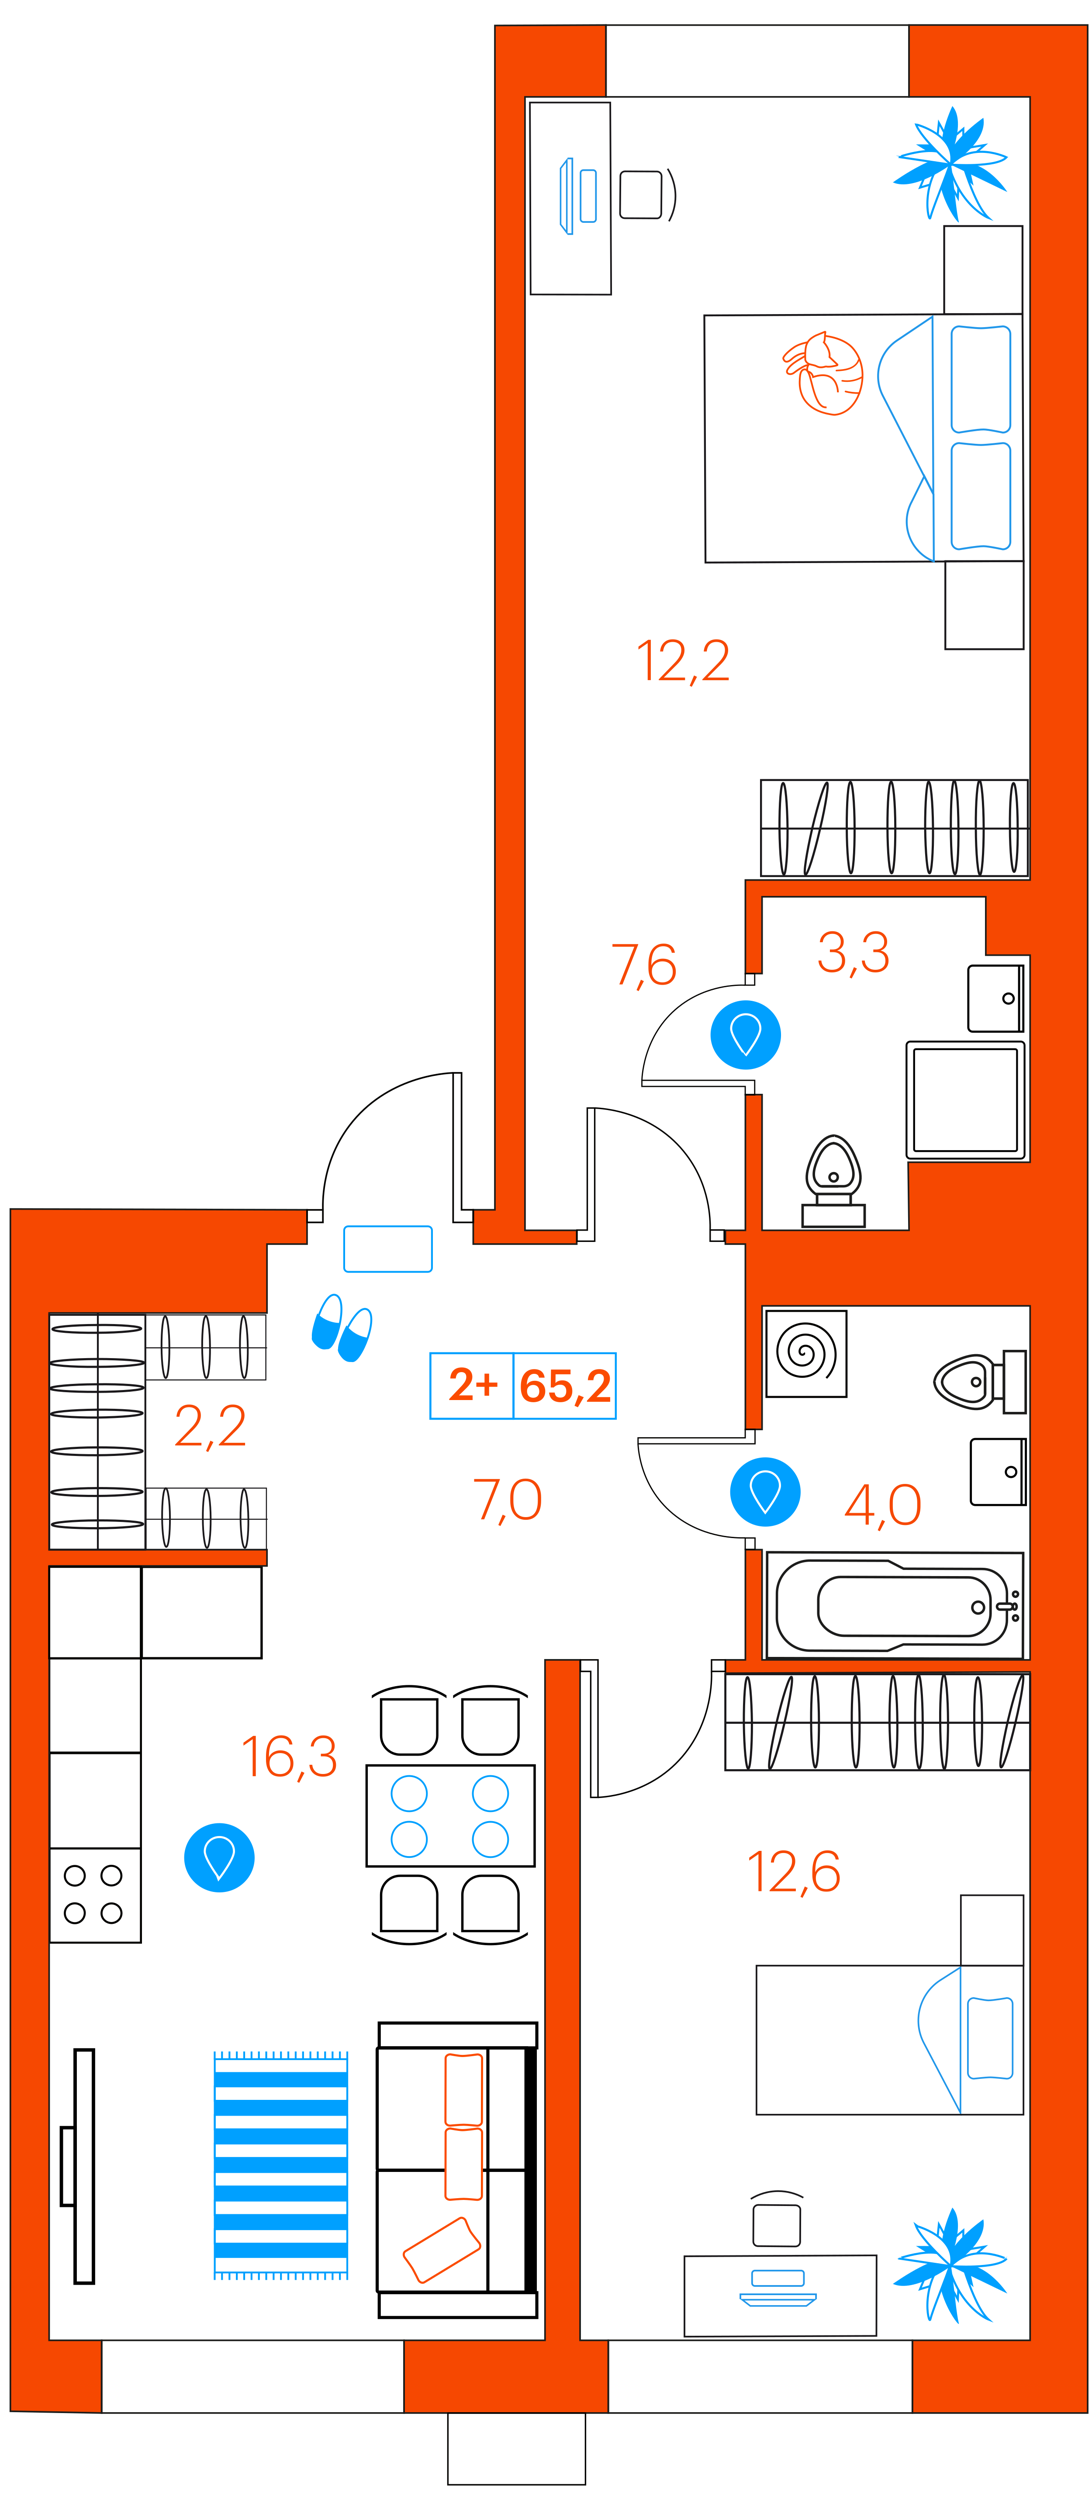<?xml version="1.0" encoding="utf-8"?><!--Generator: Adobe Illustrator 26.0.2, SVG Export Plug-In . SVG Version: 6.00 Build 0)--><svg version="1.1" id="Слой_1" xmlns="http://www.w3.org/2000/svg" xmlns:xlink="http://www.w3.org/1999/xlink" x="0px" y="0px" viewBox="0 0 1335.8 3057.7" style="enable-background:new 0 0 1335.8 3057.7;" xml:space="preserve"><style type="text/css">.st0{fill:none;}
	.st1{opacity:0.5;fill:url(#SVGID_1_);enable-background:new    ;}
	.st2{opacity:0.5;fill:url(#SVGID_00000065045972839047996430000018103189989745622206_);enable-background:new    ;}
	.st3{opacity:0.5;fill:url(#SVGID_00000168104910802722289260000007478543605382743972_);enable-background:new    ;}
	.st4{fill:#FFFFFF;stroke:#000000;stroke-width:2.311;stroke-miterlimit:10;}
	.st5{fill:#FFFFFF;stroke:#000000;stroke-width:2.311;}
	.st6{fill:#FFFFFF;stroke:#040301;stroke-width:2.503;stroke-miterlimit:10;}
	.st7{fill:#FFFFFF;stroke:#040301;stroke-width:2.863;stroke-miterlimit:10;}
	.st8{fill:#FFFFFF;stroke:#040301;stroke-width:2.186;stroke-miterlimit:10;}
	.st9{fill:#FFFFFF;stroke:#000000;stroke-width:2.439;stroke-miterlimit:10;}
	.st10{fill:#F64801;}
	.st11{fill:#F64801;stroke:#1D1D1B;stroke-width:2;stroke-miterlimit:10;}
	.st12{fill:none;stroke:#1D1D1B;stroke-width:2;stroke-miterlimit:10;}
	.st13{fill:none;stroke:#040301;stroke-width:2;stroke-miterlimit:10;}
	.st14{fill:none;stroke:#040301;stroke-width:1.791;stroke-miterlimit:10;}
	.st15{fill:none;stroke:#040301;stroke-width:1.504;stroke-miterlimit:10;}
	.st16{fill:none;stroke:#040301;stroke-width:1.778;stroke-miterlimit:10;}
	.st17{fill:none;stroke:#040301;stroke-width:1.485;stroke-miterlimit:10;}
	.st18{fill:none;stroke:#040301;stroke-width:1.762;stroke-miterlimit:10;}
	.st19{fill:none;stroke:#040301;stroke-width:2.515;stroke-miterlimit:10;}
	.st20{fill:none;stroke:#1A181B;stroke-width:2.3;stroke-miterlimit:10;}
	.st21{fill:none;stroke:#2197EA;stroke-width:2.3;stroke-miterlimit:10;}
	.st22{fill:none;stroke:#1A181B;stroke-width:2.05;stroke-miterlimit:10;}
	.st23{fill:#2197EA;}
	.st24{fill:none;stroke:#2197EA;stroke-width:2.05;stroke-miterlimit:10;}
	.st25{fill:none;stroke:#2197EA;stroke-width:2;stroke-miterlimit:10;}
	.st26{fill:none;stroke:#1A181B;stroke-width:2;stroke-miterlimit:10;}
	.st27{fill:none;stroke:#1A181B;stroke-width:2.552;stroke-miterlimit:10;}
	.st28{fill:none;stroke:#1A181B;stroke-width:2.64;stroke-miterlimit:10;}
	.st29{fill:none;stroke:#1A181B;stroke-width:2.553;stroke-miterlimit:10;}
	.st30{fill:none;stroke:#1A181B;stroke-width:2.398;stroke-miterlimit:10;}
	.st31{fill:none;stroke:#1A181B;stroke-width:2.389;stroke-miterlimit:10;}
	.st32{fill:none;stroke:#1A181B;stroke-width:2.25;stroke-miterlimit:10;}
	.st33{fill:none;stroke:#1A181B;stroke-width:2.241;stroke-miterlimit:10;}
	.st34{fill:none;stroke:#1A181B;stroke-width:1.291;stroke-miterlimit:10;}
	.st35{fill:none;stroke:#1A181B;stroke-width:2.114;stroke-miterlimit:10;}
	.st36{fill:none;stroke:#1A181B;stroke-width:2.118;stroke-miterlimit:10;}
	.st37{fill:none;stroke:#1A181B;stroke-width:1.284;stroke-miterlimit:10;}
	.st38{fill:none;stroke:#1A181B;stroke-width:1.327;stroke-miterlimit:10;}
	.st39{fill:none;stroke:#1A181B;stroke-width:2.172;stroke-miterlimit:10;}
	.st40{fill:none;stroke:#1A181B;stroke-width:1.32;stroke-miterlimit:10;}
	.st41{enable-background:new    ;}
	.st42{fill:#00A0FF;}
	.st43{fill:#00A0FF;stroke:#FFFFFF;stroke-width:2.535;stroke-miterlimit:10;}
	.st44{fill:none;stroke:#000000;stroke-width:2.897;stroke-miterlimit:10;}
	.st45{fill:none;stroke:#00A0FF;stroke-width:2.161;stroke-miterlimit:10;}
	.st46{fill:none;stroke:#00A0FF;stroke-width:2.161;stroke-miterlimit:10;}
	
		.st47{clip-path:url(#SVGID_00000094594433066945738850000004486251534350016905_);fill:none;stroke:#000000;stroke-width:2.897;stroke-miterlimit:10;}
	
		.st48{clip-path:url(#SVGID_00000087385813711105838010000016554609945232047273_);fill:none;stroke:#000000;stroke-width:2.897;stroke-miterlimit:10;}
	
		.st49{clip-path:url(#SVGID_00000008854849752460352880000005048900453958145171_);fill:none;stroke:#000000;stroke-width:2.897;stroke-miterlimit:10;}
	
		.st50{clip-path:url(#SVGID_00000078009927646059343750000012784234074505377442_);fill:none;stroke:#000000;stroke-width:2.897;stroke-miterlimit:10;}
	.st51{fill:none;stroke:#00A0FF;stroke-width:2.23;stroke-miterlimit:10;}
	.st52{fill:none;stroke:#000000;stroke-width:3.806;stroke-miterlimit:10;}
	.st53{fill:none;stroke:#000000;stroke-width:3.838;stroke-miterlimit:10;}
	.st54{fill:none;stroke:#000000;stroke-width:3.829;stroke-miterlimit:10;}
	.st55{fill:none;stroke:#000000;stroke-width:3.833;stroke-miterlimit:10;}
	.st56{fill:#FFFFFF;stroke:#FB4B00;stroke-width:2.537;stroke-miterlimit:10;}
	.st57{fill:none;stroke:#000000;stroke-width:4.196;stroke-miterlimit:10;}
	.st58{fill:#FFFFFF;stroke:#1C1C1B;stroke-width:3.038;stroke-miterlimit:10;}
	.st59{fill:none;stroke:#1C1C1B;stroke-width:2.956;stroke-miterlimit:10;}
	.st60{fill:none;stroke:#1C1C1B;stroke-width:3.038;stroke-miterlimit:10;}
	.st61{fill:#FFFFFF;stroke:#FB4B00;stroke-width:2.138;stroke-miterlimit:10;}
	.st62{fill:none;stroke:#FB4B00;stroke-width:2.138;stroke-miterlimit:10;}
	.st63{fill:#FFFFFF;}
	.st64{fill:#FB4B00;}
	.st65{fill:#FFFFFF;stroke:#00A0FF;stroke-width:2.494;stroke-miterlimit:10;}
	.st66{fill:#FFFFFF;stroke:#1C1C1B;stroke-width:3.049;stroke-miterlimit:10;}
	.st67{fill:#FFFFFF;stroke:#1C1C1B;stroke-width:3.191;stroke-miterlimit:10;}
	.st68{fill:none;stroke:#1C1C1B;stroke-width:3.049;stroke-miterlimit:10;}
	.st69{fill:#FFFFFF;stroke:#000000;stroke-width:2.593;stroke-miterlimit:10;}
	.st70{fill:none;stroke:#000000;stroke-width:2.593;stroke-miterlimit:10;}
	.st71{fill:none;stroke:#00A0FF;stroke-width:2.357;stroke-miterlimit:10;}
	.st72{fill:#FFFFFF;stroke:#00A0FF;stroke-width:2.228;stroke-miterlimit:10;}
	.st73{fill:none;stroke:#00A0FF;stroke-width:2.494;stroke-miterlimit:10;}
	.st74{fill:none;stroke:#00A0FF;stroke-width:2.355;stroke-miterlimit:10;}</style><pattern y="3057.7" width="1335.8" height="3057.7" patternUnits="userSpaceOnUse" id="SVGID_0000011622483653576942990" viewBox="0 -3057.7 1335.8 3057.7" style="overflow:visible;"><g><rect y="-3057.7" class="st0" width="1335.8" height="3057.7"/><g><rect y="-3057.7" class="st0" width="1335.8" height="3057.7"/></g></g></pattern><pattern y="3057.7" width="1335.8" height="3057.7" patternUnits="userSpaceOnUse" id="SVGID_0000012412004942709628406" viewBox="0 -3057.7 1335.8 3057.7" style="overflow:visible;"><g><rect y="-3057.7" class="st0" width="1335.8" height="3057.7"/><g><rect y="-3057.7" class="st0" width="1335.8" height="3057.7"/></g></g></pattern><pattern y="3057.7" width="1335.8" height="3057.7" patternUnits="userSpaceOnUse" id="SVGID_0000015872907742246870115" viewBox="0 -3057.7 1335.8 3057.7" style="overflow:visible;"><g><rect y="-3057.7" class="st0" width="1335.8" height="3057.7"/><g><rect y="-3057.7" class="st0" width="1335.8" height="3057.7"/></g></g></pattern><pattern id="SVGID_1_" xlink:href="#SVGID_0000012412004942709628406" patternTransform="matrix(-1.115 0 0 -2.3 -18572.641 -82293.266)"/><rect x="55" y="1910.8" class="st1" width="321.6" height="474.9"/><pattern id="SVGID_00000171709315005043937940000002151845010493392315_" xlink:href="#SVGID_0000015872907742246870115" patternTransform="matrix(-1.132 0 0 -2.089 -16625.639 -75250.43)"/><rect x="930.3" y="1596" style="opacity:0.5;fill:url(#SVGID_00000171709315005043937940000002151845010493392315_);enable-background:new    ;" width="326.5" height="431.4"/><pattern id="SVGID_00000097469019285016720350000000828296518274832259_" xlink:href="#SVGID_0000011622483653576942990" patternTransform="matrix(-1.132 0 0 -2.113 -16645.484 -76574.742)"/><rect x="934.4" y="1100.9" style="opacity:0.5;fill:url(#SVGID_00000097469019285016720350000000828296518274832259_);enable-background:new    ;" width="326.5" height="436.3"/><g><path class="st4" d="M1132.8,1304.7c0,2.8,2.3,5.1,5,5.1c2.8,0,5-2.3,5-5.1s-2.3-5.1-5-5.1C1135,1299.8,1132.8,1302,1132.8,1304.7z
		"/><path class="st5" d="M1108.9,1278.6v134c0,2.5,2.1,4.6,4.6,4.6h13.4h121.8c2.5,0,4.6-2.1,4.6-4.6v-134c0-2.5-2.1-4.6-4.6-4.6
		h-121.8h-13.4C1111,1274,1108.9,1276.1,1108.9,1278.6z"/><path class="st5" d="M1241.8,1283.3h-121.3c-1.3,0-2.3,1-2.3,2.3v120.1c0,1.3,1,2.3,2.3,2.3h121.3c1.3,0,2.3-1,2.3-2.3v-120.1
		C1244.1,1284.3,1243,1283.3,1241.8,1283.3z"/></g><path class="st6" d="M172.4,2143.7H60.3v-115.2h112.1V2143.7z"/><path class="st6" d="M172.4,2260.9H60.6v-116.5h111.8V2260.9z"/><path class="st6" d="M172.4,2376.2H60.6V2261h111.8V2376.2z"/><path class="st7" d="M173.4,1916.5H320v111.8H173.4V1916.5z"/><path class="st8" d="M92.3,2006.7c17.8,12.1,41.9,7.7,53.8-9.8l4.7-7c11.9-17.6,7-41.6-10.9-53.5c-17.8-12.1-41.6-7.7-53.7,9.9
	l-4.6,6.8C69.9,1970.8,74.5,1994.5,92.3,2006.7z"/><path class="st9" d="M102.6,1960.7c-1.6,2.4-5.1,3.2-7.4,1.6c-2.4-1.6-3-4.9-1.3-7.5c1.7-2.5,5.1-3.2,7.4-1.6
	C103.7,1955,104.3,1958.1,102.6,1960.7z"/><polygon class="st10" points="1330.5,2951.5 1116.1,2951.5 1116.1,2862.6 1260.1,2862.6 1260.1,2045 887.3,2046.6 887.3,2030.3 
	911.8,2030.3 911.8,1895.5 932.2,1895.5 932.2,2030.3 1260.1,2030.3 1260.1,1597.3 932.2,1597.3 932.2,1748.4 911.8,1748.4 
	911.8,1521.7 887.3,1521.7 887.3,1504.9 911.8,1504.9 911.8,1338.9 932.2,1338.9 932.2,1504.9 1112,1504.9 1110.9,1421.6 
	1260.1,1421.6 1260.1,1168.3 1205.9,1168.3 1205.9,1096.9 932.2,1096.9 932.2,1190.8 911.8,1190.8 911.8,1076.4 1260.1,1076.4 
	1260.1,118.5 1112,118.5 1112,30.6 1330.5,30.6 "/><polygon class="st10" points="744.1,2951.5 494.3,2951.5 494.3,2862.6 666.7,2862.6 666.7,2030.3 709.6,2030.3 709.6,2862.6 
	744.1,2862.6 "/><polygon class="st11" points="12.7,1478.8 375.6,1479.8 375.6,1521.7 326.6,1521.7 326.6,1606 60.1,1606 60.1,1895.5 326.6,1895.5 
	326.6,1915.4 60.1,1915.4 60.1,2862.6 124.4,2862.6 124.4,2951.5 12.7,2949.4 "/><polygon class="st11" points="605.4,31.2 741.2,30.6 741.2,118.5 642.2,118.5 642.2,1504.9 705.5,1504.9 705.5,1521.7 578.9,1521.7 
	578.9,1479.8 605.4,1479.8 605.4,1125.1 "/><rect x="744.1" y="2862.6" class="st12" width="372" height="88.9"/><rect x="124.3" y="2862.6" class="st12" width="370" height="88.9"/><rect x="741.3" y="30.7" class="st12" width="370.7" height="87.8"/><polygon class="st12" points="744.1,2951.5 744.1,2862.6 709.6,2862.6 709.6,2030.3 666.7,2030.3 666.7,2862.6 494.3,2862.6 
	494.3,2951.5 "/><polygon class="st12" points="911.8,1895.5 911.8,2030.3 887.3,2030.3 887.3,2046.6 1260.1,2045 1260.1,2862.6 1116.1,2862.6 
	1116.1,2951.5 1260.1,2951.5 1330.5,2951.5 1330.5,30.6 1112,30.6 1112,118.5 1260.1,118.5 1260.1,1076.4 911.8,1076.4 
	911.8,1190.8 932.2,1190.8 932.2,1096.9 1205.9,1096.9 1205.9,1168.3 1260.1,1168.3 1260.1,1421.6 1110.9,1421.6 1112,1504.9 
	932.2,1504.9 932.2,1338.9 911.8,1338.9 911.8,1504.9 887.3,1504.9 887.3,1521.7 911.8,1521.7 911.8,1748.4 932.2,1748.4 
	932.2,1597.3 1260.1,1597.3 1260.1,2030.3 932.2,2030.3 932.2,1895.5 "/><g><polygon class="st13" points="578.9,1495.2 554.3,1495.2 554.3,1312.3 564.6,1312.3 564.6,1479.8 578.9,1479.8 	"/><rect x="375.6" y="1479.9" class="st13" width="19.4" height="15.3"/><path class="st13" d="M554.3,1312.3c-10.1,0.4-81.4,4.3-127,64.7c-31.9,42.3-32.7,87.9-32.3,102.8"/></g><g><polygon class="st14" points="710.1,2030.3 731.5,2030.3 731.5,2198.5 722.6,2198.5 722.6,2044.4 710.1,2044.4 	"/><rect x="870.4" y="2030.3" class="st14" width="16.9" height="14.1"/><path class="st14" d="M731.5,2198.5c8.8-0.4,71-4,110.7-59.5c27.8-38.9,28.5-80.8,28.2-94.6"/></g><g><polygon class="st15" points="923.6,1748.3 923.6,1766 780.5,1766 780.5,1758.7 911.6,1758.7 911.6,1748.3 	"/><rect x="911.6" y="1881.2" class="st15" width="12" height="14"/><path class="st15" d="M780.5,1766c0.3,7.3,3.4,58.8,50.7,91.7c33.1,23.1,68.8,23.6,80.5,23.4"/></g><g><polygon class="st16" points="705.8,1518.2 727.5,1518.2 727.5,1355.3 718.4,1355.3 718.4,1504.6 705.8,1504.6 	"/><rect x="868.7" y="1504.5" class="st16" width="17.2" height="13.7"/><path class="st16" d="M727.5,1355.3c8.9,0.3,72.2,3.8,112.5,57.7c28.3,37.7,29,78.3,28.7,91.7"/></g><g><polygon class="st17" points="923.2,1339.3 923.2,1321.4 785.2,1321.4 785.2,1328.9 911.6,1328.9 911.6,1339.3 	"/><rect x="911.6" y="1190.8" class="st17" width="11.6" height="14.2"/><path class="st17" d="M785.2,1321.4c0.3-7.4,3.3-59.5,48.8-92.8c31.9-23.3,66.3-23.9,77.6-23.6"/></g><rect x="547.9" y="2951.5" class="st18" width="168.3" height="87.8"/><path class="st6" d="M60.2,1916.5h112.1v111.8H60.2V1916.5z"/><path class="st6" d="M91.6,2306.4c-6.9,0-12.3-5.4-12.3-11.8c0-6.9,5.3-12.2,12.2-12.2c6.7,0,12.2,5.4,12.2,12.1
	C103.6,2301,98.3,2306.4,91.6,2306.4z"/><path class="st6" d="M136.5,2352.2c-6.9,0-12.3-5.4-12.3-11.8c0-6.6,5.3-12.2,12.2-12.2c6.7,0,12.2,5.5,12.2,12.1
	C148.5,2346.7,143.2,2352,136.5,2352.2z"/><path class="st6" d="M91.6,2352.4c-6.9,0-12.3-5.4-12.3-12.2c0-6.6,5.3-12.1,12.2-12.1c6.7,0,12.2,5.4,12.2,11.8
	C103.6,2346.9,98.2,2352.4,91.6,2352.4z"/><path class="st6" d="M136.3,2306.2c-6.7,0-12.2-5.4-12.2-11.8c0-6.9,5.3-12.2,12.1-12.2c6.9,0,12.2,5.4,12.3,12.2
	C148.5,2300.7,143.2,2306.2,136.3,2306.2z"/><g><path class="st19" d="M1035.5,1604.8v-1.3h-1.3h-95.3h-1.3v1.3v102.6v1.3h1.3h95.3h1.3v-1.3V1604.8L1035.5,1604.8z"/><path class="st19" d="M983.4,1654.8c1.3,1.5-1.3,2.6-2.4,2.3c-3.3-0.8-3.5-4.9-2.1-7.4c2.5-4.4,8.4-4.5,11.9-1.9
		c5.7,4,5.7,11.9,1.9,17.1c-5.4,6.8-15.6,7-21.8,1.5c-7.9-6.9-7.9-19.2-1.4-26.9c8.3-9.3,22.5-9.2,31.2-0.9
		c10.6,9.7,10.2,26.3,0.8,36.7c-10.7,11.8-29.5,11.4-40.9,0.5c-13.1-12.2-12.6-33.6-0.5-46.4c13.7-14.3,36.8-13.8,50.7-0.1
		c15.5,15.3,14.8,41,0,56.3"/></g><g><path class="st20" d="M1250.8,384l1.3,302.4h-12L863,688.1l-1.4-302.3L1250.8,384z"/><path class="st21" d="M1142.3,686.7c-29.2-11.5-41.8-46.1-26.8-73.5l15.2-30.8l11.2,22.1L1142.3,686.7z"/><path class="st21" d="M1097.2,416.5l43.5-29.2l1,217l-61.9-120.5C1067.9,460.3,1075.3,431.2,1097.2,416.5z"/><path class="st21" d="M1235.9,551.2v111.5c0,5.1-4.1,9.2-9.2,9.2c0,0-17.6-3.8-23.5-3.8c-7.5-0.1-29.9,3.8-29.9,3.8
		c-5.1,0-9.2-4.1-9.2-9.2V551.2c0-5.1,4.1-9.2,9.2-9.2c0,0,20,2.3,26.6,2.3c6.8,0,26.8-2.3,26.8-2.3
		C1231.6,541.9,1235.9,546,1235.9,551.2z"/><path class="st21" d="M1235.9,408.5v111.4c0,5.2-4.1,9.2-9.2,9.2c0,0-17.6-3.8-23.5-3.8c-7.5-0.1-29.9,3.8-29.9,3.8
		c-5.1,0-9.2-4.1-9.2-9.2V408.4c0-5.1,4.1-9.2,9.2-9.2c0,0,20,2.3,26.6,2.3c6.8,0,26.8-2.3,26.8-2.3
		C1231.6,399.3,1235.9,403.4,1235.9,408.5z"/><path class="st20" d="M1250.8,276.5H1155v107.7h95.8V276.5z"/><path class="st20" d="M1252.2,686.4h-95.8v107.7h95.8V686.4z"/></g><g><path class="st22" d="M747.6,360.4l-98.5-0.2l-0.9-234.8h98.3L747.6,360.4z"/><path class="st22" d="M808.9,261.4l0.4-45.8c0-3.3-2.7-5.8-5.6-5.8l-39.1-0.2c-3.3,0-5.7,2.5-5.7,5.7l-0.4,45.8
		c0,3.3,2.5,5.8,5.7,5.8l39.1,0.2C806.3,267.4,808.7,264.7,808.9,261.4z"/><path class="st22" d="M818.3,270.7c5.1-9.1,8-19.6,8-30.7c0-12.3-3.6-24-9.6-33.6"/><path class="st23" d="M686.7,206.2l5.7-7.4v82.8l-5.7-7.4V206.2z M684.8,205.6v69.2l9.5,12.5v-94.1L684.8,205.6z"/><path class="st24" d="M694.3,193.8h5.8v92.5h-5.8"/><path class="st24" d="M710.2,268.1v-56.6c0-1.9,1.5-3.4,3.4-3.4h12c1.8,0,3.4,1.5,3.4,3.4v56.6c0,1.9-1.5,3.4-3.4,3.4h-12
		C711.8,271.5,710.2,269.9,710.2,268.1z"/></g><g><path class="st25" d="M1174.9,2584.3l-44.8-85.4c-13.9-26.7-5.6-59.6,19.4-76.3l25.5-16.3L1174.9,2584.3L1174.9,2584.3z"/><path class="st25" d="M1184,2535.4V2451c0-3.9,3.2-7.1,7.1-7.1c0,0,13.4,2.8,17.8,2.9c5.7,0.1,22.7-2.9,22.7-2.9
		c3.9,0,7.1,3.2,7.1,7.1v84.5c0,3.9-3.1,7.1-7.1,7.1c0,0-15.2-1.7-20.2-1.7c-5.1,0-20.3,1.7-20.3,1.7
		C1187.2,2542.5,1184,2539.3,1184,2535.4z"/><path class="st26" d="M1252,2404.3v182.3H925.4v-182.3H1252z"/><path class="st26" d="M1252.1,2404.3h-76.7v-86.1h76.7V2404.3z"/></g><path class="st27" d="M887.3,2107.2h372.4"/><path class="st28" d="M1155.2,2163.8c-2.5,0-5-25.9-5.1-57.6c-0.3-31.9,2-57.8,4.5-57.8c2.6,0,5,25.9,5.1,57.8
	C1159.6,2137.7,1157.7,2163.6,1155.2,2163.8z"/><path class="st28" d="M1196.9,2160.1c-2.5,0-5-24.4-5.1-54.1c-0.3-30,1.7-54.4,4.4-54.4c2.8,0,5,24.4,5.1,54.1
	C1201.6,2135.9,1199.5,2160.1,1196.9,2160.1z"/><path class="st28" d="M915.3,2163.4c-2.6,0-5-25-5.4-55.8c-0.1-30.9,1.7-56.1,4.5-56.1s5,25,5.4,55.8
	C919.9,2138.2,917.8,2163.4,915.3,2163.4z"/><path class="st28" d="M941.7,2163.6c-2.8-0.4,1.3-26.1,8.4-57.2c7.4-30.9,15.2-55.7,18-55.3c2.5,0.5-1.3,26.1-8.7,57.2
	C952.1,2139.7,944.2,2164.4,941.7,2163.6z"/><path class="st28" d="M1124.5,2163c-2.8,0-5-25.5-5.1-57.2c-0.1-31.6,1.7-57.2,4.2-57.2s5,25.7,5.1,57.2
	C1129.2,2137.6,1127.2,2163,1124.5,2163z"/><path class="st28" d="M1093.5,2161.9c-2.8,0-5-25-5.4-55.8c-0.1-30.9,2-56.1,4.2-56.1c2.8,0,5.1,25,5.4,55.8
	C1098,2136.6,1096,2161.9,1093.5,2161.9z"/><path class="st28" d="M1047,2161.9c-2.6,0-5-25-5.1-55.8c-0.1-30.9,1.7-55.8,4.5-56.1c2.6,0,5,25,5.1,55.8
	C1051.7,2136.9,1049.8,2161.9,1047,2161.9z"/><path class="st28" d="M997.3,2161.9c-2.5,0-5-25-5.1-55.8c-0.1-30.9,1.7-55.8,4.5-55.8c2.6,0,5,25,5.1,55.8
	C1001.9,2136.9,1000,2161.9,997.3,2161.9z"/><path class="st29" d="M1260.1,2047.8H887.3v117.5h372.8V2047.8z"/><path class="st28" d="M1224.6,2161.7c-2.8-0.4,1.3-26.1,8.4-57.2c7.4-30.9,15.2-55.7,18-55.3c2.5,0.5-1.3,26.1-8.7,57.2
	C1235,2137.8,1227.1,2162.5,1224.6,2161.7z"/><path class="st30" d="M930.9,1013.5h328.8"/><path class="st28" d="M1198.8,1070.1c-2.5,0-5-25.9-5.1-57.6c-0.3-31.9,2-57.8,4.5-57.8c2.6,0,5,25.9,5.1,57.8
	C1203.3,1044,1201.3,1069.8,1198.8,1070.1z"/><path class="st28" d="M1240.5,1066.4c-2.5,0-5-24.4-5.1-54.1c-0.3-30,1.7-54.4,4.4-54.4c2.8,0,5,24.4,5.1,54.1
	C1245.3,1042.1,1243.1,1066.4,1240.5,1066.4z"/><path class="st28" d="M958.9,1069.7c-2.6,0-5-25-5.4-55.8c-0.1-30.9,1.7-56.1,4.5-56.1s5,25,5.4,55.8
	C963.5,1044.5,961.4,1069.7,958.9,1069.7z"/><path class="st28" d="M985.3,1069.8c-2.8-0.4,1.3-26.1,8.4-57.2c7.4-30.9,15.2-55.7,18-55.3c2.5,0.5-1.3,26.1-8.7,57.2
	C995.7,1045.9,987.8,1070.6,985.3,1069.8z"/><path class="st28" d="M1168.2,1069.3c-2.8,0-5-25.5-5.1-57.2c-0.1-31.6,1.7-57.2,4.2-57.2s5,25.7,5.1,57.2
	C1172.8,1043.8,1170.8,1069.3,1168.2,1069.3z"/><path class="st28" d="M1137.1,1068.1c-2.8,0-5-25-5.4-55.8c-0.1-30.9,2-56.1,4.2-56.1c2.8,0,5.1,25,5.4,55.8
	C1141.6,1042.9,1139.6,1068.1,1137.1,1068.1z"/><path class="st28" d="M1090.7,1068.1c-2.6,0-5-25-5.1-55.8c-0.1-30.9,1.7-55.8,4.5-56.1c2.6,0,5,25,5.1,55.8
	C1095.3,1043.2,1093.4,1068.1,1090.7,1068.1z"/><path class="st28" d="M1040.9,1068.1c-2.5,0-5-25-5.1-55.8c-0.1-30.9,1.7-55.8,4.5-55.8c2.6,0,5,25,5.1,55.8
	C1045.5,1043.2,1043.7,1068.1,1040.9,1068.1z"/><path class="st31" d="M1257.3,954.1H930.9v117.5h326.4V954.1z"/><g><path class="st22" d="M1072.3,2758.7l-0.2,98.5l-234.8,0.9v-98.3L1072.3,2758.7z"/><path class="st22" d="M973.3,2697.4l-45.8-0.4c-3.3,0-5.8,2.7-5.8,5.6l-0.2,39.1c0,3.3,2.5,5.7,5.7,5.7l45.8,0.4
		c3.3,0,5.8-2.5,5.8-5.7l0.2-39.1C979.3,2700.1,976.6,2697.6,973.3,2697.4z"/><path class="st22" d="M982.7,2688.1c-9.1-5.1-19.6-8-30.7-8c-12.3,0-24,3.6-33.6,9.6"/><path class="st23" d="M918.1,2819.6l-7.4-5.7h82.8l-7.4,5.7H918.1z M917.5,2821.5h69.2l12.5-9.5h-94.1L917.5,2821.5z"/><path class="st24" d="M905.7,2812.1v-5.8h92.5v5.8"/><path class="st24" d="M980,2796.1h-56.6c-1.9,0-3.4-1.5-3.4-3.4v-12c0-1.8,1.5-3.4,3.4-3.4H980c1.9,0,3.4,1.5,3.4,3.4v12
		C983.4,2794.5,981.8,2796.1,980,2796.1z"/></g><path class="st32" d="M119.7,1895.5v-289.6"/><path class="st28" d="M176.4,1666.8c0,2.5-25.9,5-57.6,5.1c-31.9,0.3-57.8-2-57.8-4.5c0-2.6,25.9-5,57.8-5.1
	C150.2,1662.3,176.1,1664.3,176.4,1666.8z"/><path class="st28" d="M172.7,1625.1c0,2.5-24.4,5-54.1,5.1c-30,0.3-54.4-1.7-54.4-4.4c0-2.8,24.4-5,54.1-5.1
	C148.4,1620.3,172.7,1622.4,172.7,1625.1z"/><path class="st28" d="M175.6,1697.4c0,2.8-25.5,5-57.2,5.1c-31.6,0.1-57.2-1.7-57.2-4.2s25.7-5,57.2-5.1
	C150.1,1692.8,175.6,1694.8,175.6,1697.4z"/><path class="st28" d="M174.4,1728.5c0,2.8-25,5-55.8,5.4c-30.9,0.1-56.1-2-56.1-4.2c0-2.8,25-5.1,55.8-5.4
	C149.2,1724,174.4,1726,174.4,1728.5z"/><path class="st28" d="M174.4,1774.9c0,2.6-25,5-55.8,5.1c-30.9,0.1-55.8-1.7-56.1-4.5c0-2.6,25-5,55.8-5.1
	C149.4,1770.3,174.4,1772.2,174.4,1774.9z"/><path class="st28" d="M174.4,1824.7c0,2.5-25,5-55.8,5.1c-30.9,0.1-55.8-1.7-55.8-4.5c0-2.6,25-5,55.8-5.1
	C149.4,1820.1,174.4,1821.9,174.4,1824.7z"/><path class="st33" d="M60.3,1608.3v287.2h117.5v-287.2L60.3,1608.3L60.3,1608.3z"/><path class="st34" d="M178.7,1858.3h148.7"/><path class="st35" d="M299.6,1893.3c-2.8,0-5-16-5.4-35.8c-0.1-19.8,2-35.9,4.2-35.9c2.8,0,5.1,16,5.4,35.8
	S302.1,1893.3,299.6,1893.3z"/><path class="st35" d="M253.2,1893.3c-2.6,0-5-16-5.1-35.8s1.7-35.8,4.5-35.9c2.6,0,5,16,5.1,35.8
	C257.8,1877.3,255.9,1893.3,253.2,1893.3z"/><path class="st36" d="M203.4,1892.1c-2.5,0-5-16.1-5.1-35.9c-0.1-19.9,1.7-35.9,4.5-35.9c2.6,0,5,16.1,5.1,35.9
	C208,1876,206.2,1892.1,203.4,1892.1z"/><path class="st37" d="M325.9,1820.2H178.7v75.3h147.2V1820.2z"/><path class="st28" d="M175.1,1864.2c0,2.5-25,5-55.8,5.1c-30.9,0.1-55.8-1.7-55.8-4.5c0-2.6,25-5,55.8-5.1
	C150.1,1859.6,175.1,1861.5,175.1,1864.2z"/><path class="st38" d="M178,1648.6h148.7"/><path class="st39" d="M298.9,1685.6c-2.8,0-5-16.9-5.4-37.8c-0.1-20.9,2-38,4.2-38c2.8,0,5.1,16.9,5.4,37.8
	S301.4,1685.6,298.9,1685.6z"/><path class="st39" d="M252.4,1685.6c-2.6,0-5-16.9-5.1-37.8s1.7-37.8,4.5-38c2.6,0,5,16.9,5.1,37.8
	C257,1668.7,255.2,1685.6,252.4,1685.6z"/><path class="st39" d="M202.7,1685.6c-2.5,0-5-16.9-5.1-37.8s1.7-37.8,4.5-37.8c2.6,0,5,16.9,5.1,37.8
	C207.3,1668.7,205.4,1685.6,202.7,1685.6z"/><path class="st40" d="M325.2,1608.4H178v79.5h147.2V1608.4L325.2,1608.4z"/><g class="st41"><path class="st10" d="M927.8,2267.9l-11.3,7.9v-3.6l11.9-8.3h3.2v49.3h-3.8L927.8,2267.9L927.8,2267.9z"/><path class="st10" d="M941.3,2312.3l19.8-20.5c2.7-2.8,4.6-5.4,5.9-7.8c1.2-2.4,1.9-4.8,1.9-7.4c0-3.3-0.9-5.8-2.8-7.5
		c-1.9-1.7-4.4-2.6-7.7-2.6c-6.9,0-10.8,3.9-11.8,11.7H943c0.4-4.6,1.9-8.2,4.7-10.9c2.8-2.7,6.3-4,10.7-4c4.4,0,7.9,1.2,10.5,3.6
		c2.6,2.4,3.9,5.7,3.9,9.9c0,5.5-3.1,11.3-9.4,17.5l-15.9,15.8h26v3.2h-32.1v-1H941.3z"/><path class="st10" d="M979.2,2320.1l5.3-12.6l3.6,1.7l-6.4,12.2L979.2,2320.1z"/><path class="st10" d="M1010.9,2313.8c-5.9,0-10.2-1.9-13-5.7c-2.8-3.8-4.2-8.8-4.2-15.1v-3.6c0-8.7,1.7-15.2,5-19.6
		c3.4-4.3,7.9-6.5,13.5-6.5c3.8,0,6.9,0.9,9.3,2.8c2.5,1.9,4,4.7,4.5,8.4h-3.7c-1.1-5.3-4.5-8-10.4-8c-4.5,0-8,1.7-10.6,5.2
		c-2.6,3.5-3.9,9-4,16.4v2c1.1-2.6,2.9-4.7,5.5-6.2c2.6-1.5,5.4-2.2,8.3-2.2c5,0,9,1.5,11.8,4.5c2.9,3,4.3,6.8,4.3,11.3
		c0,4.8-1.5,8.7-4.5,11.7C1019.9,2312.3,1015.9,2313.8,1010.9,2313.8z M1010.9,2310.7c3.8,0,6.9-1.2,9.2-3.6
		c2.3-2.4,3.5-5.5,3.5-9.3c0-3.9-1.1-7-3.3-9.3c-2.2-2.3-5.3-3.5-9.4-3.5c-3.6,0-6.7,1.1-9.2,3.3s-3.7,5.2-3.7,8.9
		c0,3.9,1.1,7.1,3.4,9.7C1003.6,2309.4,1006.8,2310.7,1010.9,2310.7z"/></g><g class="st41"><path class="st10" d="M309.1,2127.3l-11.3,7.9v-3.6l11.9-8.3h3.2v49.3h-3.8L309.1,2127.3L309.1,2127.3z"/><path class="st10" d="M342.6,2173.1c-5.9,0-10.2-1.9-13-5.7s-4.2-8.8-4.2-15.1v-3.6c0-8.7,1.7-15.2,5-19.6
		c3.4-4.3,7.9-6.5,13.5-6.5c3.8,0,6.9,0.9,9.3,2.8c2.5,1.9,4,4.7,4.5,8.4H354c-1.1-5.3-4.5-8-10.4-8c-4.5,0-8,1.7-10.6,5.2
		s-3.9,9-4,16.4v2c1.1-2.6,2.9-4.7,5.5-6.2s5.4-2.2,8.3-2.2c5,0,9,1.5,11.8,4.5c2.9,3,4.3,6.8,4.3,11.3c0,4.8-1.5,8.7-4.5,11.7
		C351.6,2171.6,347.6,2173.1,342.6,2173.1z M342.6,2170c3.8,0,6.9-1.2,9.2-3.6s3.5-5.5,3.5-9.3c0-3.9-1.1-7-3.3-9.3
		c-2.2-2.3-5.3-3.5-9.4-3.5c-3.6,0-6.7,1.1-9.2,3.3c-2.5,2.2-3.7,5.2-3.7,8.9c0,3.9,1.1,7.1,3.4,9.7
		C335.3,2168.8,338.5,2170,342.6,2170z"/><path class="st10" d="M363.5,2179.4l5.3-12.6l3.6,1.7l-6.4,12.2L363.5,2179.4z"/><path class="st10" d="M395,2173.1c-4.9,0-8.8-1.4-11.8-4.2s-4.5-6.2-4.7-10.3h3.5c0.3,3.3,1.5,6,3.7,8.1c2.2,2.1,5.3,3.2,9.3,3.2
		s7-1,9.1-2.9c2.1-1.9,3.2-4.6,3.2-8.1c0-3.3-0.9-5.9-2.8-7.8c-1.9-1.9-4.7-2.8-8.4-2.8h-3.6v-3.2h3.3c3.4,0,5.9-0.9,7.6-2.6
		c1.6-1.7,2.4-4,2.4-6.8c0-2.9-0.9-5.3-2.7-7.1c-1.8-1.8-4.3-2.7-7.5-2.7c-3.4,0-6.1,0.9-8.2,2.8c-2.1,1.9-3.3,4.4-3.7,7.5h-3.5
		c0.3-3.8,1.8-7,4.7-9.6c2.9-2.6,6.4-3.9,10.6-3.9c4.2,0,7.6,1.2,10.1,3.7s3.8,5.6,3.8,9.2c0,2.7-0.7,4.9-2.2,6.8
		c-1.4,1.9-3.4,3.2-5.9,4c3,0.7,5.4,2.1,7.2,4.2c1.7,2.1,2.6,4.9,2.6,8.2c0,4.4-1.5,7.9-4.5,10.4
		C403.8,2171.9,399.9,2173.1,395,2173.1z"/></g><g class="st41"><path class="st10" d="M606.7,1812.3H580v-3.2h31.5v0.6l-19.2,48.7h-3.9L606.7,1812.3z"/><path class="st10" d="M609.6,1865.3l5.3-12.6l3.6,1.7l-6.4,12.2L609.6,1865.3z"/><path class="st10" d="M643.2,1859c-5.9,0-10.5-2.1-13.9-6.2s-5.1-9.8-5.1-16.9v-4.1c0-7.2,1.7-12.9,5-17s7.9-6.2,13.8-6.2
		c5.8,0,10.5,2.1,13.8,6.2c3.4,4.1,5.1,9.7,5.1,16.8v4.2c0,7.2-1.6,12.9-4.9,17C653.7,1856.9,649.1,1859,643.2,1859z M643.2,1855.7
		c4.9,0,8.6-1.7,11-5.1c2.5-3.4,3.7-8.4,3.7-15v-4.1c0-6.1-1.3-10.9-4-14.5c-2.6-3.5-6.3-5.3-11-5.3s-8.4,1.7-11,5.2
		c-2.6,3.4-3.9,8.4-3.9,14.8v4.2c0,6.5,1.3,11.4,3.9,14.8C634.7,1854.1,638.4,1855.7,643.2,1855.7z"/></g><g class="st41"><path class="st10" d="M1058.9,1853.8h-25.5v-1.2l23.9-37h5.4v35h6.8v3.2h-6.8v11.1h-3.8V1853.8L1058.9,1853.8z M1058.9,1850.6
		v-32.2l-20.4,32.2H1058.9z"/><path class="st10" d="M1073.7,1871.7l5.3-12.6l3.6,1.7l-6.4,12.2L1073.7,1871.7z"/><path class="st10" d="M1107.3,1865.5c-5.9,0-10.5-2.1-13.9-6.2s-5.1-9.8-5.1-16.9v-4.1c0-7.2,1.7-12.9,5-17
		c3.3-4.1,7.9-6.2,13.8-6.2c5.8,0,10.5,2.1,13.8,6.2c3.3,4.1,5.1,9.7,5.1,16.8v4.2c0,7.2-1.6,12.9-4.9,17
		C1117.8,1863.4,1113.3,1865.5,1107.3,1865.5z M1107.3,1862.2c4.9,0,8.6-1.7,11-5.1c2.5-3.4,3.7-8.4,3.7-15v-4.1
		c0-6.1-1.3-10.9-4-14.5c-2.6-3.5-6.3-5.3-11-5.3c-4.7,0-8.4,1.7-11,5.2c-2.6,3.5-3.9,8.4-3.9,14.8v4.2c0,6.5,1.3,11.4,3.9,14.8
		C1098.8,1860.5,1102.5,1862.2,1107.3,1862.2z"/></g><g class="st41"><path class="st10" d="M792.3,786.6l-11.3,7.9v-3.6l11.9-8.3h3.2v49.3h-3.8V786.6L792.3,786.6z"/><path class="st10" d="M805.8,831l19.8-20.5c2.7-2.8,4.6-5.4,5.9-7.8c1.2-2.4,1.9-4.8,1.9-7.4c0-3.3-0.9-5.8-2.8-7.5
		c-1.9-1.7-4.4-2.6-7.7-2.6c-6.9,0-10.8,3.9-11.8,11.7h-3.6c0.4-4.6,1.9-8.2,4.7-10.9s6.3-4,10.7-4s7.9,1.2,10.5,3.6
		c2.6,2.4,3.9,5.7,3.9,9.9c0,5.5-3.1,11.3-9.4,17.5L812,828.8h26v3.2h-32.1L805.8,831L805.8,831z"/><path class="st10" d="M843.7,838.8l5.3-12.6l3.6,1.7l-6.4,12.2L843.7,838.8z"/><path class="st10" d="M859.2,831l19.8-20.5c2.7-2.8,4.6-5.4,5.9-7.8c1.2-2.4,1.9-4.8,1.9-7.4c0-3.3-0.9-5.8-2.8-7.5
		c-1.9-1.7-4.4-2.6-7.7-2.6c-6.9,0-10.8,3.9-11.8,11.7h-3.6c0.4-4.6,1.9-8.2,4.7-10.9s6.3-4,10.7-4s7.9,1.2,10.5,3.6
		c2.6,2.4,3.9,5.7,3.9,9.9c0,5.5-3.1,11.3-9.4,17.5l-15.9,15.8h26v3.2h-32.2V831z"/></g><g class="st41"><path class="st10" d="M1017.7,1189.4c-4.9,0-8.8-1.4-11.8-4.2c-3-2.8-4.5-6.2-4.7-10.3h3.5c0.3,3.3,1.5,6,3.7,8.1s5.3,3.2,9.3,3.2
		s7-1,9.1-2.9c2.1-1.9,3.2-4.6,3.2-8.1c0-3.3-0.9-5.9-2.8-7.8c-1.9-1.9-4.7-2.8-8.4-2.8h-3.6v-3.2h3.3c3.4,0,5.9-0.9,7.6-2.6
		c1.6-1.7,2.4-4,2.4-6.8c0-2.9-0.9-5.3-2.7-7.1c-1.8-1.8-4.3-2.7-7.5-2.7c-3.4,0-6.1,0.9-8.2,2.8c-2.1,1.9-3.3,4.4-3.7,7.5h-3.5
		c0.3-3.8,1.8-7,4.7-9.6c2.9-2.6,6.4-3.9,10.6-3.9s7.6,1.2,10.1,3.7s3.8,5.6,3.8,9.2c0,2.7-0.7,4.9-2.2,6.8c-1.4,1.9-3.4,3.2-5.9,4
		c3,0.7,5.4,2.1,7.2,4.2c1.7,2.1,2.6,4.9,2.6,8.2c0,4.4-1.5,7.9-4.5,10.4C1026.6,1188.1,1022.6,1189.4,1017.7,1189.4z"/><path class="st10" d="M1039.3,1195.6l5.3-12.6l3.6,1.7l-6.4,12.2L1039.3,1195.6z"/><path class="st10" d="M1070.8,1189.4c-4.9,0-8.8-1.4-11.8-4.2c-3-2.8-4.5-6.2-4.7-10.3h3.5c0.3,3.3,1.5,6,3.7,8.1
		c2.2,2.1,5.3,3.2,9.3,3.2s7-1,9.1-2.9s3.2-4.6,3.2-8.1c0-3.3-0.9-5.9-2.8-7.8s-4.7-2.8-8.4-2.8h-3.6v-3.2h3.3
		c3.4,0,5.9-0.9,7.6-2.6c1.6-1.7,2.4-4,2.4-6.8c0-2.9-0.9-5.3-2.7-7.1c-1.8-1.8-4.3-2.7-7.5-2.7c-3.4,0-6.1,0.9-8.2,2.8
		c-2.1,1.9-3.3,4.4-3.7,7.5h-3.5c0.3-3.8,1.8-7,4.7-9.6s6.4-3.9,10.6-3.9c4.2,0,7.6,1.2,10.1,3.7s3.8,5.6,3.8,9.2
		c0,2.7-0.7,4.9-2.2,6.8s-3.4,3.2-5.9,4c3,0.7,5.4,2.1,7.2,4.2c1.7,2.1,2.6,4.9,2.6,8.2c0,4.4-1.5,7.9-4.5,10.4
		S1075.7,1189.4,1070.8,1189.4z"/></g><g class="st41"><path class="st10" d="M775.9,1158h-26.7v-3.2h31.5v0.6l-19.2,48.7h-3.9L775.9,1158z"/><path class="st10" d="M778.7,1211l5.3-12.6l3.6,1.7l-6.4,12.2L778.7,1211z"/><path class="st10" d="M810.4,1204.7c-5.9,0-10.2-1.9-13-5.7c-2.8-3.8-4.2-8.8-4.2-15.1v-3.6c0-8.7,1.7-15.2,5-19.6
		c3.4-4.3,7.9-6.5,13.5-6.5c3.8,0,6.9,0.9,9.3,2.8c2.5,1.9,4,4.7,4.5,8.4h-3.7c-1.1-5.3-4.5-8-10.4-8c-4.5,0-8,1.7-10.6,5.2
		s-3.9,9-4,16.4v2c1.1-2.6,2.9-4.7,5.5-6.2s5.4-2.2,8.3-2.2c5,0,9,1.5,11.8,4.5c2.9,3,4.3,6.8,4.3,11.3c0,4.8-1.5,8.7-4.5,11.7
		C819.4,1203.2,815.4,1204.7,810.4,1204.7z M810.4,1201.6c3.8,0,6.9-1.2,9.2-3.6s3.4-5.5,3.4-9.3c0-3.9-1.1-7-3.3-9.3
		s-5.3-3.5-9.4-3.5c-3.6,0-6.7,1.1-9.2,3.3s-3.7,5.2-3.7,8.9c0,3.9,1.1,7.1,3.4,9.7S806.3,1201.6,810.4,1201.6z"/></g><g><path class="st42" d="M311.5,2272.5c-0.1,23.4-19.4,42.3-43.2,42.2c-23.8-0.1-43-19.1-43-42.5c0-23.4,19.4-42.3,43.2-42.2
		C292.3,2230.1,311.5,2249.1,311.5,2272.5z"/><path class="st43" d="M250.5,2264.5c0-9.7,8.1-17.5,17.9-17.5c9.9,0,17.9,7.9,17.8,17.6c0,9.7-18,33.1-18,33.1
		S250.5,2274.2,250.5,2264.5z"/></g><g><path class="st42" d="M979.4,1825.1c-0.1,23.4-19.4,42.3-43.2,42.2c-23.8-0.1-43-19.1-43-42.5c0.1-23.4,19.4-42.3,43.2-42.2
		C960.2,1782.7,979.5,1801.8,979.4,1825.1z"/><path class="st43" d="M918.4,1817.2c0-9.7,8.1-17.5,17.9-17.5c9.9,0,17.9,7.9,17.8,17.6c0,9.7-18,33.1-18,33.1
		S918.4,1826.9,918.4,1817.2z"/></g><g><path class="st42" d="M955.4,1266.1c-0.1,23.4-19.4,42.3-43.2,42.2c-23.8-0.1-43-19.1-43-42.5c0.1-23.4,19.4-42.3,43.2-42.2
		C936.2,1223.7,955.5,1242.7,955.4,1266.1z"/><path class="st43" d="M894.4,1258.1c0-9.7,8.1-17.5,17.9-17.5c9.9,0,17.9,7.9,17.8,17.6c0,9.7-18,33.1-18,33.1
		S894.4,1267.8,894.4,1258.1z"/></g><g><rect x="448.5" y="2159.4" class="st44" width="205.5" height="123.6"/><ellipse class="st45" cx="600" cy="2250" rx="21.6" ry="21.6"/><circle class="st46" cx="600" cy="2193.9" r="21.6"/><ellipse class="st45" cx="500.6" cy="2249.9" rx="21.6" ry="21.6"/><circle class="st46" cx="500.6" cy="2193.9" r="21.6"/><g><g><path class="st44" d="M588.8,2294.4h22.3c12.8,0,23.2,10.4,23.2,23.2v40.6v3.8h-68.7v-44.4C565.6,2304.8,576,2294.4,588.8,2294.4
				z"/></g><g><g><g><defs><rect id="SVGID_00000093155431546735118140000012616021581402710970_" x="554.3" y="2328.2" width="91.4" height="64.4"/></defs><clipPath id="SVGID_00000122682079261084114120000014839337308848155271_"><use xlink:href="#SVGID_00000093155431546735118140000012616021581402710970_" style="overflow:visible;"/></clipPath><ellipse style="clip-path:url(#SVGID_00000122682079261084114120000014839337308848155271_);fill:none;stroke:#000000;stroke-width:2.897;stroke-miterlimit:10;" cx="600" cy="2329.3" rx="67.2" ry="48.7"/></g></g></g></g><g><g><path class="st44" d="M489.4,2294.4h22.3c12.8,0,23.2,10.4,23.2,23.2v40.6v3.8h-68.7v-44.4
				C466.2,2304.8,476.6,2294.4,489.4,2294.4z"/></g><g><g><g><defs><rect id="SVGID_00000176730205665334015050000018070950365071439240_" x="454.9" y="2328.2" width="91.4" height="64.4"/></defs><clipPath id="SVGID_00000045608676931555945100000003421946497093598867_"><use xlink:href="#SVGID_00000176730205665334015050000018070950365071439240_" style="overflow:visible;"/></clipPath><ellipse style="clip-path:url(#SVGID_00000045608676931555945100000003421946497093598867_);fill:none;stroke:#000000;stroke-width:2.897;stroke-miterlimit:10;" cx="500.6" cy="2329.3" rx="67.2" ry="48.7"/></g></g></g></g><g><g><path class="st44" d="M511.7,2146.2h-22.3c-12.8,0-23.2-10.4-23.2-23.2v-40.6v-3.8h68.7v44.3
				C534.9,2135.8,524.5,2146.2,511.7,2146.2z"/></g><g><g><g><defs><rect id="SVGID_00000047057791696512455990000007641269047284489373_" x="454.8" y="2048" width="91.4" height="64.4"/></defs><clipPath id="SVGID_00000031896959196679022710000012048679764227189897_"><use xlink:href="#SVGID_00000047057791696512455990000007641269047284489373_" style="overflow:visible;"/></clipPath><ellipse style="clip-path:url(#SVGID_00000031896959196679022710000012048679764227189897_);fill:none;stroke:#000000;stroke-width:2.897;stroke-miterlimit:10;" cx="500.6" cy="2111.2" rx="67.2" ry="48.7"/></g></g></g></g><g><g><path class="st44" d="M611.1,2146.2h-22.3c-12.8,0-23.2-10.4-23.2-23.2v-40.6v-3.8h68.7v44.3
				C634.3,2135.8,623.9,2146.2,611.1,2146.2z"/></g><g><g><g><defs><rect id="SVGID_00000013883374187945134950000008821802092353339543_" x="554.3" y="2048" width="91.4" height="64.4"/></defs><clipPath id="SVGID_00000008838143330282822680000002157908574484806054_"><use xlink:href="#SVGID_00000013883374187945134950000008821802092353339543_" style="overflow:visible;"/></clipPath><ellipse style="clip-path:url(#SVGID_00000008838143330282822680000002157908574484806054_);fill:none;stroke:#000000;stroke-width:2.897;stroke-miterlimit:10;" cx="600" cy="2111.2" rx="67.2" ry="48.7"/></g></g></g></g></g><g><rect x="262.7" y="2518.7" class="st51" width="162.1" height="260.9"/><g><line class="st51" x1="424.8" y1="2779.6" x2="424.8" y2="2788.8"/><line class="st51" x1="415.8" y1="2779.6" x2="415.8" y2="2788.8"/><line class="st51" x1="406.8" y1="2779.6" x2="406.8" y2="2788.8"/><line class="st51" x1="397.7" y1="2779.6" x2="397.7" y2="2788.8"/><line class="st51" x1="388.7" y1="2779.6" x2="388.7" y2="2788.8"/><line class="st51" x1="379.7" y1="2779.6" x2="379.7" y2="2788.8"/><line class="st51" x1="370.7" y1="2779.6" x2="370.7" y2="2788.8"/><line class="st51" x1="361.7" y1="2779.6" x2="361.7" y2="2788.8"/><line class="st51" x1="352.7" y1="2779.6" x2="352.7" y2="2788.8"/><line class="st51" x1="343.7" y1="2779.6" x2="343.7" y2="2788.8"/><line class="st51" x1="334.7" y1="2779.6" x2="334.7" y2="2788.8"/><line class="st51" x1="325.7" y1="2779.6" x2="325.7" y2="2788.8"/><line class="st51" x1="316.7" y1="2779.6" x2="316.7" y2="2788.8"/><line class="st51" x1="307.7" y1="2779.6" x2="307.7" y2="2788.8"/><line class="st51" x1="298.7" y1="2779.6" x2="298.7" y2="2788.8"/><line class="st51" x1="289.7" y1="2779.6" x2="289.7" y2="2788.8"/><line class="st51" x1="280.7" y1="2779.6" x2="280.7" y2="2788.8"/><line class="st51" x1="271.6" y1="2779.6" x2="271.6" y2="2788.8"/><line class="st51" x1="262.6" y1="2779.6" x2="262.6" y2="2788.8"/></g><g><line class="st51" x1="424.8" y1="2509.3" x2="424.8" y2="2519.3"/><line class="st51" x1="415.8" y1="2509.3" x2="415.8" y2="2519.3"/><line class="st51" x1="406.8" y1="2509.3" x2="406.8" y2="2519.3"/><line class="st51" x1="397.7" y1="2509.3" x2="397.7" y2="2519.3"/><line class="st51" x1="388.7" y1="2509.3" x2="388.7" y2="2519.3"/><line class="st51" x1="379.7" y1="2509.3" x2="379.7" y2="2519.3"/><line class="st51" x1="370.7" y1="2509.3" x2="370.7" y2="2519.3"/><line class="st51" x1="361.7" y1="2509.3" x2="361.7" y2="2519.3"/><line class="st51" x1="352.7" y1="2509.3" x2="352.7" y2="2519.3"/><line class="st51" x1="343.7" y1="2509.3" x2="343.7" y2="2519.3"/><line class="st51" x1="334.7" y1="2509.3" x2="334.7" y2="2519.3"/><line class="st51" x1="325.7" y1="2509.3" x2="325.7" y2="2519.3"/><line class="st51" x1="316.7" y1="2509.3" x2="316.7" y2="2519.3"/><line class="st51" x1="307.7" y1="2509.3" x2="307.7" y2="2519.3"/><line class="st51" x1="298.7" y1="2509.3" x2="298.7" y2="2519.3"/><line class="st51" x1="289.7" y1="2509.3" x2="289.7" y2="2519.3"/><line class="st51" x1="280.7" y1="2509.3" x2="280.7" y2="2519.3"/><line class="st51" x1="271.6" y1="2509.3" x2="271.6" y2="2519.3"/><line class="st51" x1="262.6" y1="2509.3" x2="262.6" y2="2519.3"/></g><rect x="262.7" y="2744.2" class="st42" width="162.1" height="17.6"/><rect x="262.7" y="2726.7" class="st51" width="162.1" height="17.6"/><rect x="262.7" y="2709.2" class="st42" width="162.1" height="17.6"/><rect x="262.7" y="2691.7" class="st51" width="162.1" height="17.6"/><rect x="262.7" y="2674.3" class="st42" width="162.1" height="17.6"/><rect x="262.7" y="2656.8" class="st51" width="162.1" height="17.6"/><rect x="262.7" y="2639.3" class="st42" width="162.1" height="17.6"/><rect x="262.7" y="2621.9" class="st51" width="162.1" height="17.6"/><rect x="262.7" y="2604.4" class="st42" width="162.1" height="17.6"/><rect x="262.7" y="2586.9" class="st51" width="162.1" height="17.6"/><rect x="262.7" y="2569.4" class="st42" width="162.1" height="17.6"/><rect x="262.7" y="2552" class="st51" width="162.1" height="17.6"/><rect x="262.7" y="2534.5" class="st42" width="162.1" height="17.6"/><rect x="463.9" y="2474.5" class="st52" width="192.8" height="30.4"/><rect x="463.9" y="2804.3" class="st52" width="192.8" height="30.4"/><rect x="641.5" y="2504.9" width="15.2" height="299.4"/><path class="st53" d="M644.1,2654.6H463.2c-1,0-1.8-0.8-1.8-1.8v-146.1c0-1,0.8-1.8,1.8-1.8h180.9V2654.6z"/><path class="st54" d="M644.1,2803.6H463.3c-1,0-1.9-0.8-1.9-1.9v-145.2c0-1,0.8-1.9,1.9-1.9h180.8V2803.6z"/><line class="st55" x1="596.8" y1="2504.9" x2="596.8" y2="2803.6"/><path class="st56" d="M544.9,2595.2l0.2-77.6c0-2.6,2.6-4.8,5.8-4.8c0,0,10.8,2,14.5,2c4.7,0.1,18.6-1.9,18.6-1.9
		c3.2,0,5.7,2.2,5.7,4.8l-0.2,77.6c0,2.6-2.6,4.8-5.8,4.8c0,0-12.3-1.2-16.5-1.2s-16.6,1.1-16.6,1.1
		C547.4,2600,544.9,2597.9,544.9,2595.2z"/><path class="st56" d="M544.9,2685.9l0.2-77.6c0-2.6,2.6-4.8,5.8-4.8c0,0,10.8,2,14.5,2c4.7,0.1,18.6-1.9,18.6-1.9
		c3.2,0,5.7,2.2,5.7,4.8l-0.2,77.6c0,2.6-2.6,4.8-5.8,4.8c0,0-12.3-1.2-16.5-1.2s-16.6,1.1-16.6,1.1
		C547.4,2690.7,544.9,2688.5,544.9,2685.9z"/><path class="st56" d="M496,2753.6l66.3-40.3c2.3-1.4,5.4-0.3,7.1,2.4c0,0,4,10.3,5.8,13.4c2.4,4,11.3,14.8,11.3,14.8
		c1.6,2.7,1.2,6-1.1,7.4l-66.3,40.3c-2.3,1.4-5.4,0.3-7.1-2.4c0,0-5.4-11.1-7.6-14.7c-2.2-3.6-9.6-13.6-9.6-13.6
		C493.2,2758.2,493.7,2754.9,496,2753.6z"/><g><rect x="91.9" y="2507.4" class="st57" width="22.4" height="285.3"/><rect x="75.1" y="2602.5" class="st57" width="16.8" height="95.1"/></g></g><g><rect x="1030.1" y="1807.3" transform="matrix(2.918318e-03 -1 1 2.918318e-03 -872.246 3052.993)" class="st58" width="129.5" height="313.2"/><path class="st59" d="M1105.1,2011.4l96.4,0.3c16.7,0,30.2-13.4,30.2-29.9l0.1-32.6c0-16.6-13.4-30.1-30.1-30.1l-96.4-0.3
		l-18.8-9.7l-95.4-0.3c-22.4-0.1-40.6,18-40.7,40.2l-0.1,29.5c-0.1,22.3,18,40.4,40.4,40.5l94.9,0.3L1105.1,2011.4z"/><path class="st58" d="M1189.4,1966.4c0-4.1,3.2-7.3,7.2-7.3c3.8,0,7.2,3.2,7.2,7.3c0,3.8-3.3,7.2-7.2,7.2
		C1192.6,1973.7,1189.4,1970.3,1189.4,1966.4z"/><path class="st60" d="M1238.8,1965.1c0-1.9,1.3-3.6,2.5-3.6c1.3,0,2.3,1.7,2.3,3.6c0,2.1-1,3.7-2.3,3.7
		C1240.1,1968.8,1238.8,1967.3,1238.8,1965.1z"/><path class="st60" d="M1239.2,1949.9c0-1.7,1.3-3,3-3c1.7,0,3.1,1.3,3.1,3s-1.5,3.2-3.1,3.2
		C1240.5,1953.1,1239.2,1951.6,1239.2,1949.9z"/><path class="st60" d="M1239.2,1979.1c0-1.7,1.3-3.2,3-3.2c1.7,0,3.1,1.5,3.1,3.2s-1.5,3.2-3.1,3.2
		C1240.5,1982.3,1239.2,1980.8,1239.2,1979.1z"/><path class="st58" d="M1238.8,1965.1c0,1.9-1.7,3.7-3.6,3.7h-12c-1.9,0-3.6-1.8-3.6-3.7c0-2.1,1.7-3.6,3.6-3.6h12
		C1237.1,1961.5,1238.8,1963,1238.8,1965.1z"/><path class="st60" d="M1184.4,2001.2l-151.9-0.4c-15,0-31.5-12.5-31.5-27.8v-16.4c0-15.3,12.3-27.7,27.3-27.7l156.2,0.5
		c15,0,27.2,12.5,27.2,27.8v16.4C1211.7,1988.8,1199.4,2001.2,1184.4,2001.2z"/></g><g><g><path class="st61" d="M995.2,417.5c0,0-14.9,1.3-23.7,7.2c-8.8,6-14.1,12.2-13.3,14.1c0.8,1.9,2.9,7,10.4,0.3
			c9.1-8.2,17.5-7.1,17.5-7.1s1.1,1.7-0.1,2.6c-5.2,3.8-18.3,9.5-22.7,17.6c-2.8,5.1,3.7,7,7.8,3.9c1.5-1.1,12.2-9.4,17.1-9.5
			C993,446.5,995.2,417.5,995.2,417.5z"/><path class="st61" d="M997.7,410.5l11.4-4.7c0.3-0.1,0.7,0.2,0.6,0.5c-0.9,2.5-0.2,10.4-1.9,12.4c0,0,8.3,8.9,6.9,18.1l9.6,9
			c0.3,0.3,0.2,0.8-0.2,1c-2.7,0.8-9.4,2.4-13.5,1.5c-1.2-0.2-6.2,2.5-11.4-0.2c-5.8-3-11.3-0.9-14.1-7.7c0,0-0.8-13.4,1.6-19.1
			C988.6,416.6,991.1,414.1,997.7,410.5z"/><path class="st61" d="M1025,479.9c0-0.6-0.2-29-30.4-18.7c0,0-0.8-5.9-6.6-6.7"/><path class="st62" d="M1009.9,410.9c11.6,1.6,25.4,6,33.3,15c7.7,8.8,11.7,20.6,11.9,32.2c0.3,20.6-10.3,46.4-33.1,49.2
			c-2.4,0.3-5.2-0.4-7.5-0.8c-5.6-1-11.2-2.7-16.3-5.3c-6.2-3.2-11.7-7.9-15.2-14c-2.8-4.9-4.3-10.5-4.7-16.1
			c-0.2-2.8-0.1-5.5,0.1-8.3c0.3-3.8,0.7-10.4,5.7-11c2.6-0.3,4.3,2.8,5.2,4.8c4.2,9.2,7.8,43.3,21.8,41.6"/><path class="st61" d="M988,454.5c0,0-1.7-4,0.8-7.9"/></g><g><path class="st63" d="M1050.4,440.2c-1.7,5.1-6.4,8.7-11.5,10.6c-5.1,1.8-10.5,2.1-15.9,2.4"/><g><path class="st64" d="M1049.5,440c-3.8,10.6-16.9,11.8-26.4,12.3c-1.2,0.1-1.2,2,0,1.9c6.1-0.3,12.4-0.7,18.1-3.3
				c4.6-2.1,8.5-5.7,10.2-10.5C1051.8,439.3,1049.9,438.8,1049.5,440L1049.5,440z"/></g></g><g><path class="st63" d="M1054,461.5c-7.1,4.1-15.6,5.6-23.7,4.2"/><g><path class="st64" d="M1053.5,460.7c-6.9,3.9-15.1,5.4-23,4.1c-1.2-0.2-1.7,1.7-0.5,1.9c8.4,1.3,17-0.2,24.5-4.3
				C1055.6,461.7,1054.6,460.1,1053.5,460.7L1053.5,460.7z"/></g></g><g><path class="st63" d="M1051.4,480.8c-5.8,0.2-11.6-0.5-17.2-2"/><g><path class="st64" d="M1051.4,479.8c-5.7,0.1-11.4-0.5-16.9-1.9c-1.2-0.3-1.7,1.5-0.5,1.9c5.7,1.5,11.5,2.1,17.4,2
				C1052.7,481.7,1052.7,479.8,1051.4,479.8L1051.4,479.8z"/></g></g></g><g><g><path class="st65" d="M1172.5,2796l-0.8,16.5l-13.5-24.4c0,0,10-11,11.1-11.5C1170.3,2776.1,1172.5,2796,1172.5,2796z"/><path class="st42" d="M1186.4,2777.6l4.5,20l-17.2-15.8C1173.7,2781.8,1180.5,2770.5,1186.4,2777.6z"/><path class="st65" d="M1170.9,2747.3c0,0,18,71.7,38.5,90c0,0-41.9-16.1-53.5-84.8C1155.8,2752.5,1156.4,2738.3,1170.9,2747.3z"/><polygon class="st65" points="1132,2784.5 1125.4,2800.1 1141.6,2795.1 1145.9,2785.1 		"/><path class="st65" d="M1188.2,2750.7l16.3-2.7l-21,18.3c0,0-12.9-7.5-13.5-8.4C1169.3,2757,1188.2,2750.7,1188.2,2750.7z"/><polygon class="st65" points="1178.4,2745.1 1178.4,2728.1 1165.4,2739 1165.4,2749.8 		"/><path class="st42" d="M1134.5,2755.9l-14-8.7l27.9,0.1c0,0,4.8,14.1,4.6,15.3C1152.8,2763.7,1134.5,2755.9,1134.5,2755.9z"/><path class="st65" d="M1146.4,2741.2l2.1-20.4l11.3,20.5C1159.8,2741.2,1149.7,2749.8,1146.4,2741.2z"/><path class="st42" d="M1172.9,2841.8c2.1,8.2-39.5-47.5-18.4-84.8C1164.3,2739.7,1167,2818.3,1172.9,2841.8z"/><path class="st65" d="M1138,2837.1c-2,7.6-14.4-45.7,22.9-78.5C1175.9,2745.4,1144.3,2813.7,1138,2837.1z"/><path class="st42" d="M1163,2771.9l69.2,33.5C1232.3,2805.4,1202.1,2757.9,1163,2771.9z"/><path class="st42" d="M1163,2771.9L1163,2771.9c-3.6-26.5-70.8,21.7-70.8,21.7C1118.5,2805.1,1163,2771.9,1163,2771.9z"/><path class="st65" d="M1163,2771.9c0,0,56.5,4,68.2-9C1231.2,2763,1189.9,2742.8,1163,2771.9z"/><path class="st42" d="M1163,2771.9c0,0,45.6-27.3,39.9-57.3c0,0-47,32.6-43.4,55.7c0,0,23.6-49.4,5.5-70.1
			C1165.1,2700.3,1136.9,2757.7,1163,2771.9z"/><path class="st65" d="M1163,2771.9l-63.6-9.4C1099.4,2762.6,1160.5,2741,1163,2771.9z"/><path class="st65" d="M1163,2771.7c0,0-36.1-31.7-42.5-49.1C1120.6,2722.7,1170.7,2735.4,1163,2771.7z"/></g></g><g><g><path class="st65" d="M1172.5,225.4l-0.8,16.5l-13.5-24.4c0,0,10-11,11.1-11.5C1170.3,205.6,1172.5,225.4,1172.5,225.4z"/><path class="st42" d="M1186.4,207.1l4.5,20l-17.2-15.8C1173.7,211.3,1180.5,200,1186.4,207.1z"/><path class="st65" d="M1170.9,176.7c0,0,18,71.7,38.5,90c0,0-41.9-16.1-53.5-84.8C1155.8,181.9,1156.4,167.8,1170.9,176.7z"/><polygon class="st65" points="1132,213.9 1125.4,229.5 1141.6,224.6 1145.9,214.6 		"/><path class="st65" d="M1188.2,180.1l16.3-2.7l-21,18.3c0,0-12.9-7.5-13.5-8.4C1169.3,186.4,1188.2,180.1,1188.2,180.1z"/><polygon class="st65" points="1178.4,174.5 1178.4,157.5 1165.4,168.4 1165.4,179.3 		"/><path class="st42" d="M1134.5,185.3l-14-8.7l27.9,0.1c0,0,4.8,14.1,4.6,15.3C1152.8,193.1,1134.5,185.3,1134.5,185.3z"/><path class="st65" d="M1146.4,170.6l2.1-20.4l11.3,20.5C1159.8,170.6,1149.7,179.2,1146.4,170.6z"/><path class="st42" d="M1172.9,271.3c2.1,8.2-39.5-47.5-18.4-84.8C1164.3,169.2,1167,247.8,1172.9,271.3z"/><path class="st65" d="M1138,266.5c-2,7.6-14.4-45.7,22.9-78.5C1175.9,174.8,1144.3,243.1,1138,266.5z"/><path class="st42" d="M1163,201.4l69.2,33.5C1232.3,234.8,1202.1,187.3,1163,201.4z"/><path class="st42" d="M1163,201.4L1163,201.4c-3.6-26.5-70.8,21.7-70.8,21.7C1118.5,234.6,1163,201.4,1163,201.4z"/><path class="st65" d="M1163,201.4c0,0,56.5,4,68.2-9C1231.2,192.4,1189.9,172.3,1163,201.4z"/><path class="st42" d="M1163,201.4c0,0,45.6-27.3,39.9-57.3c0,0-47,32.6-43.4,55.7c0,0,23.6-49.4,5.5-70.1
			C1165.1,129.7,1136.9,187.2,1163,201.4z"/><path class="st65" d="M1163,201.4l-63.6-9.4C1099.4,192,1160.5,170.4,1163,201.4z"/><path class="st65" d="M1163,201.2c0,0-36.1-31.7-42.5-49.1C1120.6,152.1,1170.7,164.9,1163,201.2z"/></g></g><g><rect x="1228.1" y="1652.6" class="st66" width="26.6" height="75.9"/><rect x="1214.4" y="1669.6" class="st67" width="13.6" height="41.1"/><g><path class="st66" d="M1143.1,1691.6c0,0-1.8-14.6,22.7-25.8c24.5-11.2,38.3-11.2,48.6,2.6v41.9"/><path class="st66" d="M1143.1,1689.5c0,0-1.8,14.6,22.7,25.8c24.5,11.2,38.3,11.2,48.6-2.6v-41.9"/></g><g><path class="st68" d="M1152.4,1691.3c0,0-1.3-10.7,16.8-19c15.5-7.1,25.1-8.1,32.4-1.9c2.3,2,3.4,5.1,3.4,8.2v26.4"/><path class="st68" d="M1152.4,1689.8c0,0-1.3,10.7,16.8,19c17,7.8,27,8.3,34.5-0.2c0.9-1,1.4-2.5,1.4-3.9v-19.9"/></g><path class="st68" d="M1189,1690.4c0-2.8,2.1-4.9,4.9-4.9c2.8,0,5.2,2.1,5.2,4.9s-2.4,5.2-5.1,5.2
		C1191.2,1695.6,1189,1693.2,1189,1690.4z"/></g><g><rect x="981.8" y="1474" class="st66" width="75.9" height="26.6"/><rect x="999.5" y="1460.4" class="st67" width="41.1" height="13.6"/><g><path class="st66" d="M1018.7,1389.1c0,0,14.6-1.8,25.8,22.7s11.2,38.3-2.6,48.6H1000"/><path class="st66" d="M1020.8,1389.1c0,0-14.6-1.8-25.8,22.7s-11.2,38.3,2.6,48.6h41.9"/></g><g><path class="st68" d="M1019,1398.4c0,0,10.7-1.3,19,16.8c7.1,15.5,8.1,25.1,1.9,32.4c-2,2.3-5.1,3.4-8.2,3.4h-26.5"/><path class="st68" d="M1020.5,1398.4c0,0-10.7-1.3-19,16.8c-7.8,17-8.3,27,0.2,34.5c1,0.9,2.5,1.4,3.9,1.4h19.9"/></g><path class="st68" d="M1019.9,1435c2.8,0,4.9,2.1,4.9,4.9s-2.1,5.2-4.9,5.2s-5.2-2.4-5.2-5.1
		C1014.7,1437.2,1017.1,1435,1019.9,1435z"/></g><g><path class="st69" d="M1192.9,1760.1h62v80.8h-62c-3,0-5.3-2.4-5.3-5.3v-70.1C1187.5,1762.5,1189.9,1760.1,1192.9,1760.1z"/><path class="st70" d="M1230.4,1800.5c0-3.4,2.9-6.2,6.4-6.2s6.4,2.8,6.4,6.2c0,3.4-2.9,6.2-6.4,6.2
		C1233.2,1806.7,1230.4,1803.9,1230.4,1800.5z"/><line class="st70" x1="1249.6" y1="1840.9" x2="1249.6" y2="1760.1"/></g><g><path class="st69" d="M1189.8,1181.1h62v80.8h-62c-3,0-5.3-2.4-5.3-5.3v-70.1C1184.5,1183.5,1186.9,1181.1,1189.8,1181.1z"/><path class="st70" d="M1227.3,1221.4c0-3.4,2.9-6.2,6.4-6.2s6.4,2.8,6.4,6.2c0,3.4-2.9,6.2-6.4,6.2S1227.3,1224.9,1227.3,1221.4z"/><line class="st70" x1="1246.6" y1="1261.8" x2="1246.6" y2="1181.1"/></g><g><g><path class="st71" d="M411.3,1584.3c15.2,7.1-0.2,64.9-10.6,64.8c-10.5-0.1-16.3-6.5-18-10.8S396.1,1577.2,411.3,1584.3z"/><path class="st42" d="M388.1,1606.6c12.5,12.4,27.7,11.6,27.7,11.6s-6.7,27.3-14.8,31.4s-17.6-5-19.3-13.1
			C379.9,1628.4,388.1,1606.6,388.1,1606.6z"/></g><g><path class="st71" d="M449.7,1602c14.1,9-8.4,64.3-18.8,62.9c-10.4-1.4-15.3-8.5-16.4-13C413.4,1647.5,435.6,1593,449.7,1602z"/><path class="st42" d="M423.8,1621.2c10.8,13.9,26,15,26,15s-10.1,26.2-18.7,29.2c-8.6,3-16.8-7.1-17.5-15.4
			C413,1641.8,423.8,1621.2,423.8,1621.2z"/></g></g><path class="st72" d="M426,1500h97.4c2.8,0,5,2.2,5,5v45.7c0,2.8-2.2,5-5,5H426c-2.8,0-5-2.2-5-5V1505
	C421,1502.2,423.2,1500,426,1500z"/><g><rect x="526.5" y="1655.2" class="st73" width="101.7" height="80.2"/><rect x="628.1" y="1655.2" class="st74" width="125.2" height="80.2"/><g><path class="st64" d="M564.4,1695.5c3.7-4,6-7.4,6-11.2s-2.1-6-5.9-6c-4,0-6.4,2.3-7,7.8h-6.7c0.5-8.6,5.6-13.5,14-13.5
			c8.1,0,13,4.7,13,11.6c0,5.1-3,9.5-7.7,14.1l-8.7,8.5h16.7v5.7h-28.6v-1.3L564.4,1695.5z"/><path class="st64" d="M582.7,1696.3v-5.2h10v-10.9h5.6v10.9h10.1v5.2h-10.1v10.9h-5.6v-10.9H582.7z"/></g><g><path class="st64" d="M637.1,1696.7v-0.9c0-13.6,6.8-21.1,16.3-21.1c7.2,0,11.9,3.5,12.8,10.4h-6.8c-0.7-3-2.3-4.7-6-4.7
			c-5.3,0-8.7,4.6-9,13.6c1.8-3.1,5.1-5.1,9.7-5.1c7.5,0,12.9,5.2,12.9,12.8c0,8-5.6,13.4-14.5,13.4
			C641,1715.1,637.1,1707.1,637.1,1696.7z M659.7,1701.9c0-4.8-2.8-7.9-7.4-7.9c-4.5,0-7.6,3.1-7.6,7.5c0,5.3,3.1,8.2,7.6,8.2
			C656.8,1709.7,659.7,1706.6,659.7,1701.9z"/><path class="st64" d="M671.7,1703.3h6.8c0.6,3.7,2.1,6.2,7.1,6.2c4.6,0,7.1-3.1,7.1-8c0-4.8-2.7-7.8-7.1-7.8c-4,0-6.4,1.4-8.2,3.4
			h-3.7l0.3-21.9h23.9v5.8h-18.3l-0.1,10.7c1.5-1.8,4.3-3.3,8.5-3.3c7.1,0,12.1,5,12.1,13.2c0,8.4-6,13.5-14.5,13.5
			C676.5,1715.1,672.2,1710.1,671.7,1703.3z"/><path class="st64" d="M707.8,1706.5l6.3,2.5l-7.2,12.3l-4.1-1.8L707.8,1706.5z"/><path class="st64" d="M732.7,1697.6c3.7-4,6-7.4,6-11.2s-2.1-6-5.9-6c-4,0-6.4,2.3-7,7.8h-6.7c0.5-8.6,5.6-13.5,14-13.5
			c8.1,0,13,4.7,13,11.6c0,5.1-3,9.5-7.7,14.1l-8.7,8.5h16.7v5.7H718v-1.3L732.7,1697.6z"/></g></g><g class="st41"><path class="st10" d="M214.2,1767l19.8-20.5c2.7-2.8,4.6-5.4,5.9-7.8c1.2-2.4,1.9-4.8,1.9-7.4c0-3.3-0.9-5.8-2.8-7.5
		s-4.4-2.6-7.7-2.6c-6.9,0-10.8,3.9-11.8,11.7h-3.6c0.4-4.6,1.9-8.2,4.7-10.9c2.8-2.7,6.3-4,10.7-4c4.4,0,7.9,1.2,10.5,3.6
		s3.9,5.7,3.9,9.9c0,5.5-3.1,11.3-9.4,17.5l-15.9,15.8h26v3.2h-32.1L214.2,1767L214.2,1767z"/><path class="st10" d="M252.1,1774.8l5.3-12.6l3.6,1.7l-6.4,12.2L252.1,1774.8z"/><path class="st10" d="M267.6,1767l19.8-20.5c2.7-2.8,4.6-5.4,5.9-7.8c1.2-2.4,1.9-4.8,1.9-7.4c0-3.3-0.9-5.8-2.8-7.5
		s-4.4-2.6-7.7-2.6c-6.9,0-10.8,3.9-11.8,11.7h-3.6c0.4-4.6,1.9-8.2,4.7-10.9c2.8-2.7,6.3-4,10.7-4c4.4,0,7.9,1.2,10.5,3.6
		s3.9,5.7,3.9,9.9c0,5.5-3.1,11.3-9.4,17.5l-15.9,15.8h26v3.2h-32.1L267.6,1767L267.6,1767z"/></g></svg>